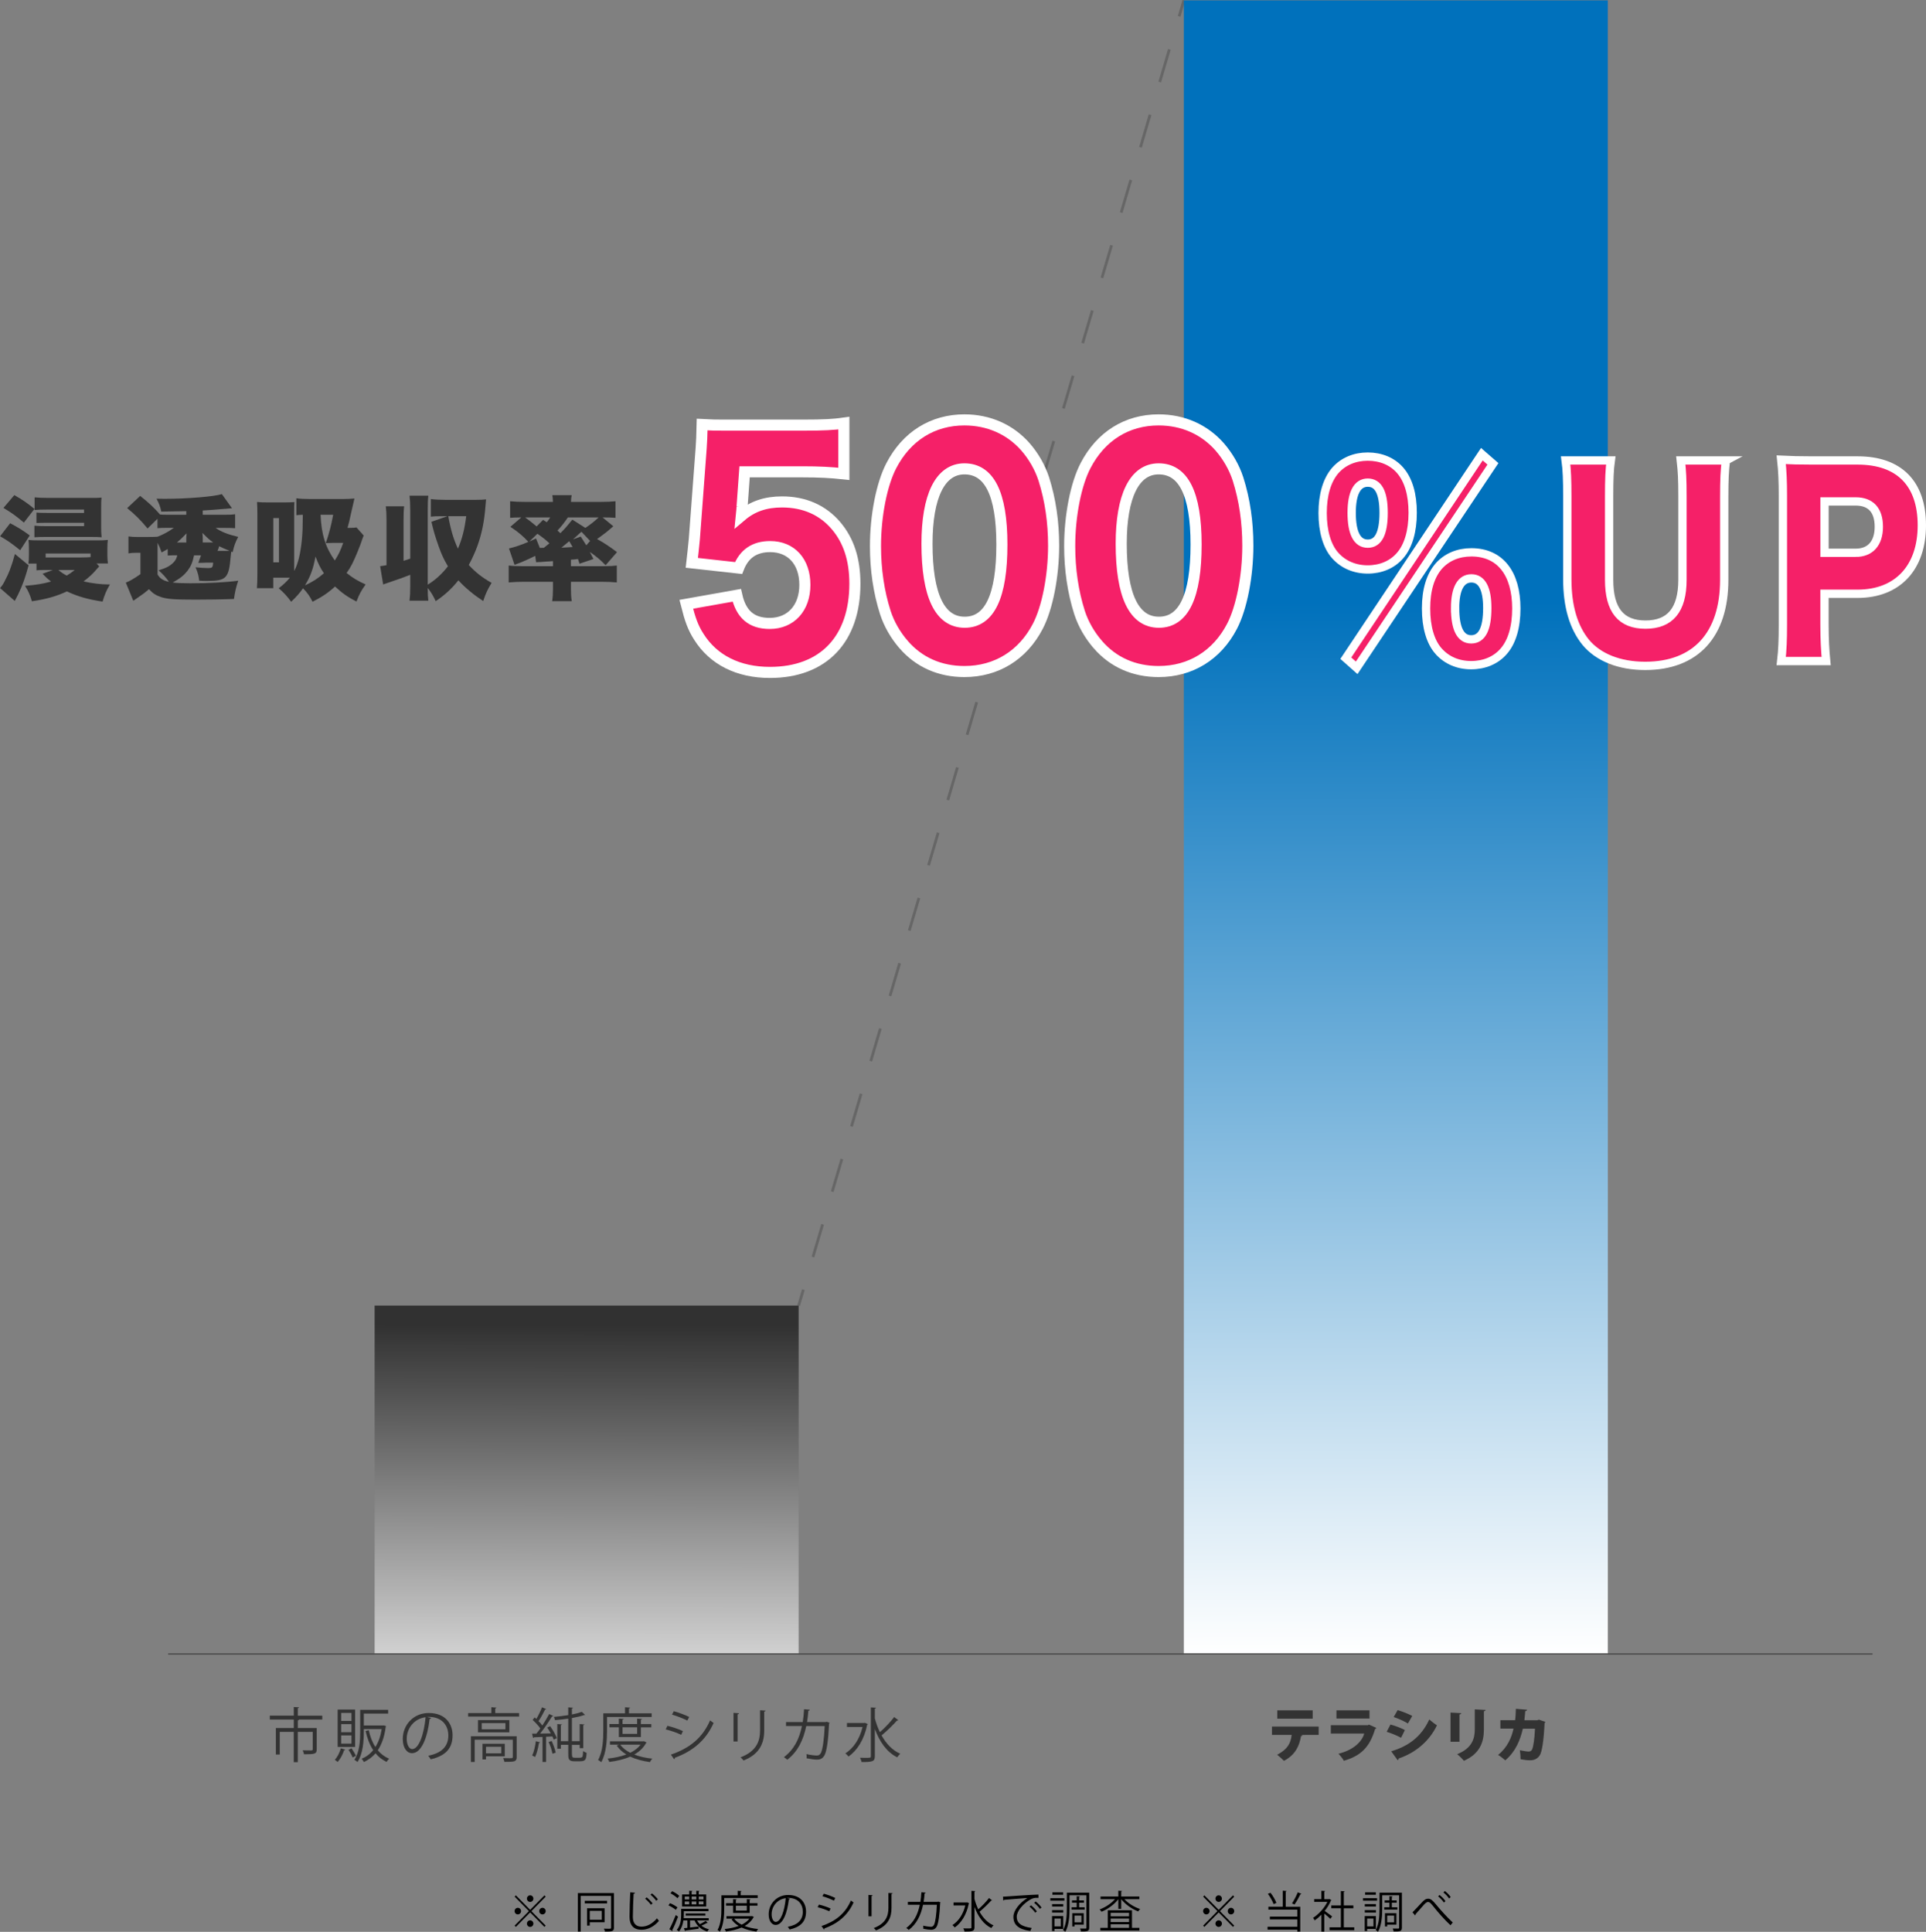 <?xml version="1.0" encoding="UTF-8"?>
<svg id="_レイヤー_1" data-name="レイヤー 1" xmlns="http://www.w3.org/2000/svg" xmlns:xlink="http://www.w3.org/1999/xlink" viewBox="0 0 694.98 697.14">
  <rect x="0" y="0" width="694.98" height="697.14" fill="#808080" stroke="none"/>
  <defs>
    <style>
      .cls-1 {
        fill: #ed1e79;
      }

      .cls-2 {
        fill: #4d4d4d;
      }

      .cls-3 {
        fill: url(#_名称未設定グラデーション_2);
      }

      .cls-4, .cls-5, .cls-6, .cls-7 {
        stroke-miterlimit: 10;
      }

      .cls-4, .cls-7 {
        fill: none;
        stroke: #666;
      }

      .cls-8 {
        opacity: .62;
      }

      .cls-9 {
        fill: url(#_ホワイト_ブラック);
      }

      .cls-5 {
        stroke-width: 4px;
      }

      .cls-5, .cls-6 {
        fill: #f52068;
        stroke: #fff;
      }

      .cls-10 {
        fill: #333;
      }

      .cls-6 {
        stroke-width: 3px;
      }

      .cls-7 {
        stroke-dasharray: 12.28 12.28;
      }
    </style>
    <linearGradient id="_ホワイト_ブラック" data-name="ホワイト、ブラック" x1="211.58" y1="595.67" x2="211.76" y2="478.17" gradientUnits="userSpaceOnUse">
      <stop offset="0" stop-color="#fff"/>
      <stop offset="1" stop-color="#000"/>
    </linearGradient>
    <linearGradient id="_名称未設定グラデーション_2" data-name="名称未設定グラデーション 2" x1="504.51" y1="597.35" x2="502.88" y2="12.83" gradientUnits="userSpaceOnUse">
      <stop offset="0" stop-color="#fff"/>
      <stop offset=".65" stop-color="#0071bc"/>
    </linearGradient>
  </defs>
  <g>
    <line class="cls-1" x1="288.18" y1="471.14" x2="427.18" y2=".14"/>
    <g>
      <line class="cls-4" x1="288.18" y1="471.14" x2="289.88" y2="465.39"/>
      <line class="cls-7" x1="293.35" y1="453.61" x2="423.74" y2="11.79"/>
      <line class="cls-4" x1="425.48" y1="5.9" x2="427.18" y2=".14"/>
    </g>
  </g>
  <g class="cls-8">
    <rect class="cls-9" x="135.18" y="471.14" width="153" height="126"/>
  </g>
  <rect class="cls-3" x="427.18" y=".14" width="153" height="597"/>
  <rect class="cls-2" x="60.68" y="596.64" width="615" height=".5"/>
  <g>
    <path class="cls-5" d="M267.77,182.8c0,.52-.09,1.57-.27,3.35,4.08-3.45,8.79-5.02,14.69-5.02,8.07,0,14.69,2.93,19.49,8.58,4.53,5.34,6.8,12.14,6.8,20.93,0,20.09-11.42,32.02-30.65,32.02-11.42,0-20.4-4.5-25.66-12.87-2.09-3.24-3.17-6.28-4.53-11.72l18.22-3.24c1.54,6.91,5.35,10.15,11.88,10.15,7.62,0,12.69-5.55,12.69-13.92s-4.9-13.81-12.51-13.81c-5.71,0-9.43,2.62-11.42,7.74l-16.86-1.88c.36-3.14.63-5.65.91-8.58l2.45-32.64c.18-2.2.27-4.71.36-8.68,3.81.21,4.71.21,9.07.21h27.11c7.98,0,11.33-.21,14.96-.73v18.31c-4.81-.52-8.98-.73-14.78-.73h-21.04l-.91,12.56Z"/>
    <path class="cls-5" d="M326.07,232.61c-2.99-3.45-5.26-7.43-6.62-11.61-2.36-7.43-3.54-15.48-3.54-23.96,0-10.99,2.27-22.39,5.71-28.98,5.53-10.67,14.96-16.53,26.38-16.53,8.79,0,16.5,3.45,22.03,9.73,2.99,3.45,5.26,7.43,6.62,11.61,2.36,7.43,3.54,15.49,3.54,24.06,0,10.99-2.27,22.5-5.71,29.09-5.44,10.46-14.96,16.32-26.47,16.32-8.89,0-16.41-3.35-21.94-9.73ZM334.5,196.2c0,18.73,4.62,28.35,13.6,28.35s13.42-9.42,13.42-28.04-4.71-27.31-13.51-27.31-13.51,9.94-13.51,26.99Z"/>
    <path class="cls-5" d="M396.15,232.61c-2.99-3.45-5.26-7.43-6.62-11.61-2.36-7.43-3.54-15.48-3.54-23.96,0-10.99,2.27-22.39,5.71-28.98,5.53-10.67,14.96-16.53,26.38-16.53,8.79,0,16.5,3.45,22.03,9.73,2.99,3.45,5.26,7.43,6.62,11.61,2.36,7.43,3.54,15.49,3.54,24.06,0,10.99-2.27,22.5-5.71,29.09-5.44,10.46-14.96,16.32-26.47,16.32-8.89,0-16.41-3.35-21.94-9.73ZM404.58,196.2c0,18.73,4.62,28.35,13.6,28.35s13.42-9.42,13.42-28.04-4.71-27.31-13.51-27.31-13.51,9.94-13.51,26.99Z"/>
  </g>
  <g>
    <path class="cls-6" d="M481.78,200.45c-2.94-3.31-4.52-8.7-4.52-15.31s1.58-11.92,4.6-15.4c2.87-3.22,6.94-4.96,11.69-4.96s8.9,1.74,11.69,4.96c3.02,3.48,4.52,8.7,4.52,15.31s-1.58,12.09-4.6,15.49c-2.79,3.22-6.94,4.96-11.61,4.96s-8.82-1.74-11.76-5.05ZM534.71,163.91l4,3.48-49.16,73.61-3.92-3.48,49.08-73.61ZM487.74,185.05c0,7.31,1.96,11.14,5.8,11.14s5.73-3.74,5.73-11.14-1.96-10.88-5.73-10.88-5.8,3.74-5.8,10.88ZM519.1,234.99c-2.94-3.31-4.52-8.7-4.52-15.4s1.58-11.83,4.6-15.31c2.87-3.22,6.94-4.96,11.76-4.96,10.25,0,16.21,7.48,16.21,20.27,0,6.7-1.58,12.09-4.6,15.49-2.79,3.22-6.94,4.96-11.69,4.96s-8.82-1.74-11.76-5.05ZM525.06,219.42c0,7.48,1.96,11.31,5.81,11.31s5.8-3.74,5.8-11.31c0-7.05-1.96-10.7-5.73-10.7s-5.88,3.65-5.88,10.7Z"/>
    <path class="cls-6" d="M622.77,166.17c-.45,3.74-.6,6.87-.6,13.14v29.93c0,19.84-10.33,31.06-28.5,31.06-9.35,0-16.96-3.05-21.49-8.53-4.37-5.39-6.63-12.96-6.63-22.71v-29.76c0-6-.15-9.83-.6-13.14h16.29c-.45,3.22-.6,6.7-.6,13.14v29.93c0,10.96,4.3,16.18,13.12,16.18s13.34-5.22,13.34-16.18v-29.93c0-6.53-.15-9.22-.6-13.14h16.29Z"/>
    <path class="cls-6" d="M642.74,238.56c.45-3.83.6-7.74.6-12.88v-47.07c0-4.7-.15-8.61-.6-12.7,3.54.17,6.26.26,11.08.26h16.51c14.93,0,23.15,8.27,23.15,23.4s-8.59,24.71-23.22,24.71h-11.91v11.14c0,5.13.23,9.4.6,13.14h-16.21ZM669.59,199.49c5.28,0,8.37-3.39,8.37-9.4s-2.94-9.14-8.37-9.14h-11.23v18.53h11.23Z"/>
  </g>
  <g>
    <path class="cls-10" d="M116.29,619.13v1.4h-8.71v.02h.31c-.02.15-.15.25-.42.3v2.74h6.82v7.67c0,1.68-.67,1.81-4.58,1.81-.06-.42-.31-1.02-.5-1.42,1.5.04,2.77.04,3.16.04.37-.04.48-.13.48-.43v-6.27h-5.39v10.92h-1.46v-10.92h-5.05v8.16h-1.41v-9.56h6.47v-3.06h-8.65v-1.4h8.65v-3.12l1.89.11c-.02.17-.15.28-.44.32v2.7h8.82Z"/>
    <path class="cls-10" d="M124.6,631.4c-.06.13-.19.19-.42.19-.5,1.55-1.39,3.21-2.35,4.25-.25-.23-.73-.59-1.02-.79.92-.94,1.73-2.53,2.18-4.14l1.6.49ZM128.14,616.94v13.47h-6.3v-13.47h6.3ZM126.83,621.04v-2.89h-3.72v2.89h3.72ZM126.83,625.12v-2.93h-3.72v2.93h3.72ZM126.83,629.22v-2.95h-3.72v2.95h3.72ZM127.25,634.23c-.27-.76-.92-1.93-1.5-2.78l1.1-.53c.6.85,1.27,1.98,1.58,2.7l-1.19.62ZM138.5,622.65l.81.25c-.02.13-.08.19-.12.25-.46,3.61-1.46,6.37-2.87,8.48,1.1,1.32,2.47,2.36,4.1,3.04-.31.28-.73.79-.92,1.15-1.58-.74-2.91-1.78-3.99-3.1-1.19,1.38-2.6,2.4-4.2,3.14-.17-.34-.54-.91-.83-1.17,1.6-.64,3.02-1.68,4.18-3.12-1.25-1.89-2.14-4.23-2.75-6.9l1.16-.28c.5,2.32,1.29,4.38,2.39,6.05,1.08-1.7,1.85-3.82,2.27-6.46h-6.45v.91c0,3.34-.27,7.9-2.29,10.98-.23-.25-.79-.66-1.12-.81,1.93-2.91,2.1-7.03,2.1-10.18v-7.84h10.09v1.34h-8.78v4.31h6.97l.25-.06Z"/>
    <path class="cls-10" d="M155.55,619.98c-.08.19-.25.34-.52.34-.75,6.61-2.91,12.36-6.36,12.36-1.75,0-3.33-1.78-3.33-5.14,0-5.1,3.89-9.37,9.36-9.37,6.01,0,8.61,3.89,8.61,8.03,0,5.06-2.87,7.5-7.9,8.69-.19-.34-.54-.91-.87-1.3,4.78-.94,7.24-3.31,7.24-7.33,0-3.5-2.2-6.69-7.07-6.69-.21,0-.44.02-.62.04l1.48.36ZM153.56,619.7c-4.2.53-6.8,4.08-6.8,7.8,0,2.27.96,3.7,1.96,3.7,2.52,0,4.33-5.67,4.85-11.49Z"/>
    <path class="cls-10" d="M178.72,618.19h8.59v1.27h-18.39v-1.27h8.38v-2.1l1.83.13c-.02.15-.12.25-.42.3v1.68ZM186.44,626.56v7.5c0,.83-.19,1.27-.83,1.51-.65.23-1.79.23-3.6.23-.06-.4-.27-.96-.46-1.36.85.02,1.62.04,2.18.04,1.19,0,1.31,0,1.31-.45v-6.22h-13.75v8.03h-1.37v-9.28h16.51ZM172.48,620.74h11.31v4.4h-11.31v-4.4ZM182.38,624.05v-2.23h-8.55v2.23h8.55ZM182.15,633.81h-6.78v1.13h-1.27v-5.65h8.05v4.52ZM180.88,630.36h-5.51v2.36h5.51v-2.36Z"/>
    <path class="cls-10" d="M198.75,625.54c-.4-.72-.85-1.47-1.31-2.1l1.06-.51c.98,1.34,2.02,3.14,2.41,4.31l-1.12.55c-.1-.34-.27-.74-.48-1.17l-2.27.13v9.09h-1.27v-9.03c-1.19.04-2.27.11-3.12.13-.02.17-.15.23-.29.28l-.37-1.59h1.54c.46-.55.96-1.19,1.44-1.87-.64-.96-1.77-2.19-2.77-3.08l.71-.93c.21.17.42.36.62.57.73-1.25,1.58-2.97,2.06-4.21l1.52.66c-.08.13-.21.17-.44.17-.58,1.23-1.54,2.97-2.33,4.16.54.55,1.02,1.1,1.35,1.59.94-1.42,1.83-2.93,2.48-4.16l1.48.72c-.08.11-.25.17-.48.17-1.08,1.81-2.79,4.33-4.28,6.18l3.87-.06ZM194.88,628.75c-.04.13-.17.21-.4.21-.29,1.81-.77,3.84-1.41,5.1-.27-.19-.73-.4-1.04-.55.6-1.19,1.06-3.23,1.33-5.16l1.52.4ZM199.35,632.87c-.19-1.15-.77-2.91-1.37-4.23l1.08-.36c.62,1.34,1.23,3.04,1.46,4.19l-1.17.4ZM206.38,632.96c0,1.21.21,1.36,1.08,1.36h1.41c.92,0,1.29-.13,1.37-.57.06-.28.15-.98.17-1.87.31.28.81.51,1.25.66-.08,2.74-.56,3.06-2.64,3.06h-1.79c-2.18,0-2.18-1.02-2.18-2.87v-3.08h-2.66v1.42h-1.29v-8.92l1.68.13c-.02.13-.12.23-.4.28v5.78h2.66v-8.14c-1.58.23-3.24.43-4.76.55-.06-.32-.25-.83-.42-1.17,1.66-.15,3.47-.36,5.18-.64v-2.8l1.73.11c-.02.15-.12.25-.4.3v2.15c1.41-.28,2.66-.59,3.56-.96l1.19,1.13q-.06.06-.4.06c-1.1.4-2.64.76-4.35,1.06v8.35h2.81v-6.18l1.71.13c-.02.13-.15.23-.42.28v8.29h-1.29v-1.19h-2.81v3.31Z"/>
    <path class="cls-10" d="M235.16,619.61h-16.12v4.93c0,3.31-.25,8.14-2.08,11.39-.23-.25-.81-.66-1.14-.81,1.73-3.08,1.87-7.46,1.87-10.58v-6.25h7.84v-2.19l1.85.13c-.02.15-.12.25-.42.3v1.76h8.19v1.32ZM232.38,628.35l.94.47c-.04.11-.12.17-.21.21-.96,1.76-2.43,3.12-4.24,4.14,1.91.74,4.12,1.23,6.49,1.47-.31.32-.65.87-.83,1.25-2.62-.36-5.05-1-7.13-1.98-2.25,1-4.87,1.59-7.55,1.93-.1-.36-.37-.89-.6-1.21,2.35-.25,4.7-.72,6.76-1.49-1.44-.87-2.6-1.93-3.47-3.21l.87-.34h-3.31v-1.19h12.04l.25-.06ZM231.27,626.86h-7.97v-3.53h-3.39v-1.19h3.39v-1.95l1.75.13c-.02.15-.15.25-.42.28v1.55h5.26v-1.95l1.79.13c-.02.15-.15.25-.42.28v1.55h3.76v1.19h-3.76v3.53ZM223.81,629.6c.85,1.19,2.1,2.15,3.62,2.93,1.52-.76,2.81-1.72,3.72-2.93h-7.34ZM229.9,623.33h-5.26v2.38h5.26v-2.38Z"/>
    <path class="cls-10" d="M240.84,622.8c1.87.43,4.2,1.23,5.59,1.91l-.62,1.34c-1.37-.68-3.76-1.53-5.59-1.96l.62-1.3ZM242.09,633.19c6.76-2.32,11.38-5.99,14.14-12.36.31.28.96.72,1.27.94-2.79,6.31-7.63,10.24-14,12.56.04.19-.06.45-.25.53l-1.16-1.66ZM243.13,617.53c1.87.51,4.16,1.36,5.57,2.08l-.69,1.3c-1.48-.76-3.64-1.61-5.51-2.15l.62-1.23Z"/>
    <path class="cls-10" d="M264.68,628.45v-10.32l1.98.13c-.02.19-.17.34-.5.38v9.81h-1.48ZM276.26,617.3c-.02.21-.17.32-.5.36v6.76c0,4.46-1.5,8.54-7.47,10.9-.21-.32-.73-.87-1.08-1.15,5.76-2.19,7.05-5.82,7.05-9.75v-7.24l2,.13Z"/>
    <path class="cls-10" d="M299.35,621.72c-.04.08-.08.19-.19.28-.27,6.12-.85,9.96-1.66,11.47-.83,1.47-2.04,1.53-2.72,1.53-.81,0-2.29-.19-3.72-.49.04-.43,0-1.06-.06-1.51,1.56.36,3.16.53,3.64.53.75,0,1.16-.19,1.6-1,.62-1.3,1.14-4.86,1.35-9.65h-6.66c-1.04,5.08-3.1,9.28-6.86,12.17-.25-.28-.79-.68-1.19-.94,3.6-2.76,5.49-6.39,6.49-11.24h-5.74v-1.42h6.03c.25-1.51.37-2.87.48-4.63l2.06.17c-.02.23-.21.36-.52.38-.12,1.55-.23,2.72-.46,4.08h6.74l.33-.13,1.06.38Z"/>
    <path class="cls-10" d="M312.14,621.72l1,.47c-.04.09-.12.19-.23.25-1.08,5.35-3.64,9.31-6.74,11.45-.25-.36-.79-.91-1.12-1.15,2.81-1.78,5.14-5.08,6.2-9.52h-5.64v-1.45h6.28l.25-.06ZM315.67,620.06c.46,1.76,1.08,3.46,1.83,5.03,1.75-1.51,3.87-3.74,5.16-5.46l1.48,1.13c-.1.13-.29.15-.46.13-1.43,1.61-3.76,3.89-5.57,5.37,1.66,2.97,3.89,5.38,6.74,6.61-.35.3-.83.87-1.08,1.3-3.79-1.85-6.39-5.63-8.09-10.24v9.84c0,1.93-.87,2.1-4.78,2.1-.08-.43-.35-1.15-.58-1.55.79.02,1.52.02,2.1.02,1.75,0,1.81,0,1.81-.57v-17.61l1.87.11c-.02.17-.12.28-.42.3v3.51Z"/>
    <path class="cls-10" d="M475.82,626.07l-6.3.02.46.13c-.06.15-.23.3-.52.3-.56,3.25-1.85,6.67-6.16,8.92-.48-.53-1.79-1.7-2.45-2.19,3.97-2.12,4.89-4.31,5.24-7.18h-7.11v-2.99h16.85v2.99ZM473.68,620.21h-12.79v-3h12.79v3Z"/>
    <path class="cls-10" d="M496.66,623.57c-.08.15-.25.3-.46.38-1.96,6.52-5.01,9.62-11.29,11.47-.35-.74-1.31-1.89-1.93-2.55,5.01-1.21,8.42-4.1,9.28-7.27h-12.04v-3.02h13.39l.35-.23,2.7,1.21ZM494.17,620.17h-11.92v-2.95h11.92v2.95Z"/>
    <path class="cls-10" d="M501.74,622.33c1.85.51,3.85,1.27,5.2,2l-1.37,2.78c-1.33-.72-3.41-1.61-5.2-2.15l1.37-2.63ZM502.01,632c6.2-1.87,10.86-5.23,13.73-11.49.62.57,2.1,1.7,2.77,2.12-2.85,5.95-8.03,10.03-13.83,11.96.04.21-.06.47-.35.62l-2.31-3.21ZM504.34,617.13c1.85.57,3.81,1.34,5.26,2.1l-1.56,2.72c-1.48-.87-3.31-1.7-5.14-2.32l1.43-2.51Z"/>
    <path class="cls-10" d="M523.41,628.56v-10.54l3.87.21c-.02.23-.21.4-.64.47v9.86h-3.22ZM536.09,617.06c-.02.23-.21.4-.64.47v6.59c0,4.52-1.44,8.77-7.22,11.3-.5-.64-1.71-1.85-2.43-2.38,5.37-2.15,6.36-5.61,6.36-8.94v-7.24l3.93.21Z"/>
    <path class="cls-10" d="M557.64,621.4c-.06.15-.15.3-.29.38-.31,6.61-.96,10.47-1.75,11.68-.77,1.19-1.98,1.78-3.41,1.78-1.06,0-2.18-.13-3.51-.38.02-.87-.1-2.38-.25-3.25,1.14.25,2.58.47,3.12.47.58,0,1.02-.17,1.31-.79.4-.81.89-3.8,1.02-7.46h-4.37c-.94,3.99-2.47,8.11-6.34,11.43-.58-.55-1.79-1.49-2.6-1.96,3.39-2.7,4.91-6.37,5.57-9.5h-4.74v-3.02h5.32c.19-1.44.19-2.55.27-4.12l4.05.34c-.04.25-.25.45-.67.51-.12,1.25-.15,2.1-.31,3.29h4.66l.58-.23,2.33.81Z"/>
  </g>
  <g>
    <path d="M186.15,683.99l5.15,5.22,5.15-5.22.45.46-5.15,5.23,5.15,5.22-.45.46-5.15-5.23-5.16,5.24-.45-.46,5.16-5.24-5.15-5.23.45-.46ZM186.85,690.86c-.64,0-1.17-.54-1.17-1.19s.53-1.19,1.17-1.19,1.17.54,1.17,1.19c0,.68-.56,1.19-1.17,1.19ZM190.13,685.16c0-.65.53-1.19,1.17-1.19s1.17.54,1.17,1.19-.53,1.19-1.17,1.19c-.67,0-1.17-.57-1.17-1.19ZM192.47,694.18c0,.65-.53,1.19-1.17,1.19s-1.17-.54-1.17-1.19.53-1.19,1.17-1.19,1.17.57,1.17,1.19ZM195.74,688.48c.64,0,1.17.54,1.17,1.19s-.53,1.19-1.17,1.19-1.17-.54-1.17-1.19c0-.68.56-1.19,1.17-1.19Z"/>
    <path d="M221.54,683.16v12.48c0,1.36-.69,1.41-3.24,1.41-.06-.29-.22-.76-.39-1.05.61.02,1.17.03,1.59.03.9,0,1.01,0,1.01-.4v-11.46h-10.98v12.89h-1.01v-13.9h13.02ZM219.06,685.95v.93h-8.05v-.93h8.05ZM218.16,693.69h-5.35v1.2h-.98v-6.25h6.33v5.05ZM217.16,689.57h-4.35v3.2h4.35v-3.2Z"/>
    <path d="M229.12,683.05c-.03.19-.17.3-.48.35-.12,1.84-.28,6.03-.28,8.37s1.15,3.5,3.12,3.5,3.84-.97,5.61-3.01c.16.25.51.76.7.93-1.82,2.11-4.04,3.21-6.33,3.21-2.84,0-4.29-1.66-4.29-4.66,0-1.99.14-6.9.25-8.85l1.7.14ZM233.35,684.71c.73.57,1.64,1.52,2.12,2.18l-.58.49c-.47-.68-1.42-1.66-2.09-2.19l.55-.49ZM235.25,683.27c.75.57,1.67,1.5,2.14,2.15l-.59.51c-.42-.63-1.34-1.6-2.07-2.17l.53-.49Z"/>
    <path d="M241.78,686.8c.95.38,2.1,1.03,2.68,1.54l-.61.87c-.56-.51-1.72-1.2-2.65-1.62l.58-.79ZM241.54,696.21c.67-1.23,1.62-3.34,2.31-5.13l.83.6c-.62,1.66-1.45,3.63-2.07,4.81.06.1.09.17.09.25,0,.05-.02.11-.05.16l-1.11-.7ZM242.55,682.47c.9.44,2.01,1.14,2.56,1.69l-.64.86c-.53-.55-1.62-1.31-2.53-1.77l.61-.78ZM251.54,693.03c.27.51.59.97,1,1.36.69-.33,1.56-.84,2.09-1.2l.75.7s-.11.08-.19.08c-.03,0-.06,0-.11-.02-.5.3-1.31.66-1.98.97.75.6,1.68,1.06,2.74,1.31-.23.19-.48.55-.62.81-2.14-.63-3.76-2.06-4.6-4h-1.62v2.55l3.06-.36.03.79c-1.75.25-3.54.51-4.69.66-.02.11-.09.19-.2.21l-.41-1.06c.37-.03.8-.08,1.25-.13v-2.66h-1.44c-.2,1.38-.65,2.85-1.59,3.99-.17-.19-.58-.46-.81-.55,1.39-1.63,1.59-3.86,1.59-5.48v-2.15h9.86v.84h-8.9v1.33c0,.38-.02.78-.05,1.2h9.03v.82h-4.18ZM254.83,683.65v4.34h-8.7v-4.34h2.57v-1.33l1.17.08c-.02.1-.09.17-.3.21v1.04h1.68v-1.33l1.17.08c-.02.1-.09.17-.28.21v1.04h2.68ZM247.08,684.41v1.04h1.62v-1.04h-1.62ZM247.08,686.19v1.05h1.62v-1.05h-1.62ZM254.53,691.28h-7.1v-.74h7.1v.74ZM251.26,684.41h-1.68v1.04h1.68v-1.04ZM251.26,686.19h-1.68v1.05h1.68v-1.05ZM253.85,685.46v-1.04h-1.7v1.04h1.7ZM253.85,687.23v-1.05h-1.7v1.05h1.7Z"/>
    <path d="M273.42,684.94h-12.09v3.67c0,2.47-.19,6.06-1.56,8.49-.17-.19-.61-.49-.86-.6,1.29-2.3,1.4-5.56,1.4-7.88v-4.65h5.88v-1.63l1.39.09c-.02.11-.09.19-.31.22v1.31h6.14v.98ZM271.33,691.44l.7.35c-.03.08-.09.13-.16.16-.72,1.31-1.82,2.33-3.18,3.09,1.43.55,3.09.92,4.87,1.09-.23.24-.48.65-.62.93-1.96-.27-3.79-.74-5.35-1.47-1.68.74-3.65,1.19-5.66,1.44-.08-.27-.28-.66-.45-.9,1.76-.19,3.52-.54,5.07-1.11-1.08-.65-1.95-1.44-2.6-2.39l.66-.25h-2.48v-.89h9.03l.19-.05ZM270.5,690.33h-5.97v-2.63h-2.54v-.89h2.54v-1.46l1.31.09c-.02.11-.11.19-.31.21v1.16h3.95v-1.46l1.34.09c-.02.11-.11.19-.31.21v1.16h2.82v.89h-2.82v2.63ZM264.91,692.38c.64.89,1.58,1.6,2.71,2.18,1.14-.57,2.11-1.28,2.79-2.18h-5.5ZM269.48,687.71h-3.95v1.77h3.95v-1.77Z"/>
    <path d="M285.03,685.2c-.06.14-.19.25-.39.25-.56,4.92-2.18,9.21-4.77,9.21-1.31,0-2.5-1.33-2.5-3.83,0-3.8,2.92-6.98,7.02-6.98,4.51,0,6.46,2.9,6.46,5.99,0,3.77-2.15,5.59-5.93,6.47-.14-.25-.41-.68-.66-.97,3.59-.7,5.43-2.47,5.43-5.46,0-2.61-1.65-4.99-5.3-4.99-.16,0-.33.02-.47.03l1.11.27ZM283.53,685c-3.15.4-5.1,3.04-5.1,5.81,0,1.69.72,2.75,1.47,2.75,1.89,0,3.24-4.23,3.63-8.56Z"/>
    <path d="M295.51,687.31c1.4.32,3.15.92,4.19,1.42l-.47,1c-1.03-.51-2.82-1.14-4.19-1.46l.47-.97ZM296.45,695.05c5.07-1.73,8.53-4.47,10.6-9.21.23.21.72.54.95.7-2.09,4.7-5.72,7.63-10.5,9.36.03.14-.05.33-.19.4l-.87-1.23ZM297.23,683.38c1.4.38,3.12,1.01,4.18,1.55l-.51.97c-1.11-.57-2.73-1.2-4.13-1.6l.47-.92Z"/>
    <path d="M313.39,691.52v-7.69l1.48.1c-.02.14-.12.25-.37.29v7.31h-1.11ZM322.07,683.21c-.02.16-.12.24-.37.27v5.03c0,3.32-1.12,6.36-5.6,8.12-.16-.24-.55-.65-.81-.85,4.32-1.63,5.29-4.34,5.29-7.27v-5.4l1.5.09Z"/>
    <path d="M339.39,686.5c-.03.06-.06.14-.14.21-.2,4.56-.64,7.43-1.25,8.55-.62,1.09-1.53,1.14-2.04,1.14-.61,0-1.72-.14-2.79-.36.03-.32,0-.79-.05-1.12,1.17.27,2.37.4,2.73.4.56,0,.87-.14,1.2-.74.47-.97.86-3.63,1.01-7.19h-4.99c-.78,3.78-2.32,6.92-5.15,9.07-.19-.21-.59-.51-.89-.7,2.7-2.06,4.12-4.77,4.87-8.38h-4.3v-1.06h4.52c.19-1.12.28-2.14.36-3.45l1.54.13c-.02.17-.16.27-.39.29-.09,1.16-.17,2.03-.34,3.04h5.05l.25-.1.8.29Z"/>
    <path d="M348.98,686.5l.75.35c-.03.06-.09.14-.17.19-.81,3.99-2.73,6.93-5.05,8.53-.19-.27-.59-.68-.84-.86,2.11-1.33,3.85-3.78,4.65-7.09h-4.23v-1.08h4.71l.19-.05ZM351.63,685.27c.34,1.31.81,2.58,1.37,3.75,1.31-1.12,2.9-2.79,3.87-4.07l1.11.84c-.08.09-.22.11-.34.09-1.08,1.2-2.82,2.9-4.18,4.01,1.25,2.22,2.92,4.01,5.05,4.92-.27.22-.62.65-.81.97-2.84-1.38-4.79-4.2-6.07-7.63v7.33c0,1.44-.66,1.57-3.59,1.57-.06-.32-.26-.86-.44-1.16.59.02,1.14.02,1.57.02,1.31,0,1.36,0,1.36-.43v-13.12l1.4.08c-.02.13-.09.21-.31.22v2.61Z"/>
    <path d="M361.91,684.46c1.17-.05,10.78-.74,12.8-.76l.02,1.19c-.2-.02-.39-.02-.58-.02-.91,0-1.67.16-2.67.81-2.34,1.43-4.6,3.97-4.6,6.02,0,2.22,1.53,3.53,5.39,4.04l-.51,1.11c-4.43-.65-6.08-2.33-6.08-5.15,0-2.23,2.17-4.94,5.02-6.76-1.72.13-6.32.47-8.33.66-.05.13-.22.24-.34.25l-.12-1.39ZM372.02,687.58c.75.57,1.64,1.5,2.12,2.18l-.59.49c-.44-.7-1.39-1.68-2.06-2.2l.53-.47ZM373.7,686.19c.76.57,1.67,1.49,2.12,2.19l-.59.47c-.42-.63-1.33-1.62-2.06-2.18l.53-.48Z"/>
    <path d="M384.08,685v.89h-5.08v-.89h5.08ZM383.66,696.1h-3.17v.76h-.87v-5.4h4.04v4.64ZM383.67,687.15v.87h-4.04v-.87h4.04ZM379.63,690.18v-.87h4.04v.87h-4.04ZM383.62,682.89v.87h-3.88v-.87h3.88ZM382.77,692.34h-2.28v2.85h2.28v-2.85ZM393.03,683v12.62c0,1.39-.66,1.39-2.99,1.39-.03-.29-.17-.76-.31-1.06.45.02.87.02,1.23.02h.76c.25-.02.31-.08.31-.35v-11.67h-6.1v4.76c0,2.5-.17,6.03-1.51,8.42-.17-.19-.59-.49-.83-.6,1.26-2.26,1.37-5.45,1.37-7.82v-5.71h8.06ZM386.65,688.28h1.87v-1.65h-1.71v-.84h1.71v-1.5l1.15.08c-.02.11-.09.17-.28.21v1.22h1.75v.84h-1.75v1.65h2v.84h-4.74v-.84ZM391.05,694.55h-3.32v.66h-.81v-4.78h4.13v4.12ZM390.22,691.27h-2.5v2.45h2.5v-2.45Z"/>
    <path d="M411.11,685.36h-5.38c1.4,1.52,3.62,2.9,5.68,3.56-.25.21-.54.59-.7.87-2.21-.84-4.66-2.56-6.13-4.43v3.48h-1.04v-3.48c-1.46,1.93-3.88,3.67-6.07,4.54-.16-.25-.45-.63-.67-.84,1.98-.7,4.16-2.12,5.54-3.7h-5.22v-.97h6.42v-2.09l1.34.1c-.02.11-.09.19-.3.22v1.77h6.54v.97ZM408.47,689.37v6.33h2.68v.98h-14.1v-.98h2.68v-6.33h8.73ZM407.41,690.29h-6.64v1.25h6.64v-1.25ZM407.41,693.61v-1.27h-6.64v1.27h6.64ZM400.77,694.43v1.27h6.64v-1.27h-6.64Z"/>
    <path d="M434.6,683.99l5.15,5.22,5.15-5.22.45.46-5.15,5.23,5.15,5.22-.45.46-5.15-5.23-5.16,5.24-.45-.46,5.16-5.24-5.15-5.23.45-.46ZM435.3,690.86c-.64,0-1.17-.54-1.17-1.19s.53-1.19,1.17-1.19,1.17.54,1.17,1.19c0,.68-.56,1.19-1.17,1.19ZM438.58,685.16c0-.65.53-1.19,1.17-1.19s1.17.54,1.17,1.19-.53,1.19-1.17,1.19-1.17-.57-1.17-1.19ZM440.92,694.18c0,.65-.53,1.19-1.17,1.19s-1.17-.54-1.17-1.19.53-1.19,1.17-1.19c.67,0,1.17.57,1.17,1.19ZM444.19,688.48c.64,0,1.17.54,1.17,1.19s-.53,1.19-1.17,1.19-1.17-.54-1.17-1.19c0-.68.56-1.19,1.17-1.19Z"/>
    <path d="M464.25,682.4c-.02.11-.09.19-.31.22v5.48h5.24v8.96h-1.06v-.7h-10.73v-1.05h10.73v-2.64h-9.9v-1.03h9.9v-2.5h-10.43v-1.05h5.19v-5.79l1.37.1ZM458.43,683.03c.89,1.12,1.76,2.64,2.14,3.66l-1,.46c-.36-1.03-1.23-2.6-2.07-3.72l.94-.4ZM469.61,683.43c-.06.1-.17.14-.36.14-.53,1.12-1.42,2.69-2.14,3.72-.02,0-.89-.41-.89-.41.69-1.06,1.58-2.77,2.07-3.99l1.31.54Z"/>
    <path d="M480.44,685.71c-.02.06-.11.13-.19.16-.55,1.31-1.34,2.58-2.25,3.74.75.51,2.28,1.65,2.68,1.96l-.62.89c-.44-.44-1.44-1.28-2.2-1.9v6.49h-1.04v-6.1c-.79.81-1.62,1.52-2.45,2.07-.11-.27-.39-.74-.56-.93,1.96-1.23,4.04-3.44,5.16-5.76h-4.76v-.98h2.6v-3.02l1.36.08c-.02.11-.11.19-.31.22v2.72h1.68l.19-.06.7.43ZM484.9,695.51h3.77v1.05h-8.92v-1.05h4.09v-6.86h-3.46v-1.03h3.46v-5.19l1.39.09c-.02.11-.11.19-.33.22v4.88h3.45v1.03h-3.45v6.86Z"/>
    <path d="M496.91,685v.89h-5.08v-.89h5.08ZM496.49,696.1h-3.17v.76h-.87v-5.4h4.04v4.64ZM496.51,687.15v.87h-4.04v-.87h4.04ZM492.47,690.18v-.87h4.04v.87h-4.04ZM496.46,682.89v.87h-3.88v-.87h3.88ZM495.6,692.34h-2.28v2.85h2.28v-2.85ZM505.86,683v12.62c0,1.39-.65,1.39-2.99,1.39-.03-.29-.17-.76-.31-1.06.45.02.87.02,1.23.02h.76c.25-.02.31-.08.31-.35v-11.67h-6.1v4.76c0,2.5-.17,6.03-1.51,8.42-.17-.19-.59-.49-.83-.6,1.26-2.26,1.37-5.45,1.37-7.82v-5.71h8.06ZM499.49,688.28h1.87v-1.65h-1.72v-.84h1.72v-1.5l1.15.08c-.02.11-.09.17-.28.21v1.22h1.75v.84h-1.75v1.65h2v.84h-4.74v-.84ZM503.88,694.55h-3.32v.66h-.81v-4.78h4.13v4.12ZM503.06,691.27h-2.5v2.45h2.5v-2.45Z"/>
    <path d="M509.69,690.1c.66-.63,2.26-2.36,3.09-3.26,1.2-1.35,1.79-1.65,2.57-1.65.94,0,1.61.6,2.99,2.28,1.11,1.36,3.66,4.26,5.88,6.32l-.83.98c-2.14-1.96-4.68-4.92-5.62-6.11-1.32-1.65-1.81-2.28-2.45-2.28s-1.11.52-2.06,1.61c-.53.62-1.79,2.03-2.46,2.79.02.21-.05.36-.17.44l-.95-1.12ZM519.45,683.86c.87.65,1.65,1.49,2.14,2.22l-.59.49c-.45-.7-1.23-1.58-2.07-2.22l.53-.49ZM521.37,682.43c.87.66,1.62,1.42,2.1,2.18l-.58.51c-.48-.74-1.26-1.57-2.06-2.17l.53-.52Z"/>
  </g>
  <g>
    <path class="cls-10" d="M10.32,203.99c-1.25,4.65-2.12,7.04-3.74,10.44-.12.24-.54,1.01-1.25,2.43l-5.32-4.65c.58-.61.96-1.13,1.5-2.14,1.66-3.12,2.66-5.66,3.87-10.15l4.95,4.09ZM3.66,188.82c3.08,1.62,4.41,2.47,7.07,4.41l-3.45,5.34c-2.79-2.27-4.49-3.48-7.24-5.06l3.62-4.69ZM5.16,178.67c2.91,1.66,4.41,2.67,7.28,4.98l-3.83,4.94c-2.87-2.43-4.33-3.48-7.36-5.3l3.91-4.61ZM35.81,204.4c-.5.53-.67.69-1.21,1.33-1.25,1.46-2.5,2.59-4.45,4.09,3,.69,6.45,1.09,8.9,1.09h.62c-1.33,2.27-1.87,3.56-2.66,6.19-5.37-.81-8.86-1.82-12.89-3.68-3.58,1.7-7.32,2.79-12.6,3.56-.75-2.47-1.25-3.56-2.5-5.58,3.99-.32,6.36-.69,9.4-1.54-1.25-.97-1.79-1.46-3.08-2.79l3.74-1.38h-3.12c-1.21,0-1.95.04-2.79.12v-2.43h-2.95c.17-.93.21-1.82.21-2.91v-2.71c0-1.25-.04-2.02-.17-2.91,1.12.12,2.04.16,4.08.16h20.34c2.16,0,2.99-.04,4.24-.16-.12.85-.17,1.66-.17,2.91v2.67c0,1.17.08,2.1.21,2.91h-4.12l.96,1.05ZM17.1,188.66c-1.83,0-2.99.04-3.95.08v-3.76c1.04.08,1.87.12,3.95.12h13.23v-1.21h-13.6c-1.66,0-2.95.04-4.24.16v-4.57c1.29.12,3.04.2,4.82.2h15.52c2.16,0,2.66,0,3.79-.12-.08.85-.12,1.82-.12,3.44v7.28c0,1.5.04,2.55.17,3.6-1.04-.08-1.83-.12-4.16-.12h-15.85c-2.04,0-2.79.04-4.24.12v-4.17c1.21.12,2.58.16,4.24.16h13.69v-1.21h-13.23ZM29.49,201.16c1.54,0,2.37-.04,3.2-.12v-1.29h-16.22v1.42h13.02ZM21.05,205.69c1.12.93,1.62,1.25,3,2.02,1-.57,1.58-.97,2.91-2.02h-5.91Z"/>
    <path class="cls-10" d="M53.82,193.76c1.62,0,2.25,0,3.04-.08,2.04-.77,4.04-1.86,5.87-3.2h-2.7c-1.5,0-2.37.04-3.2.12v-3.4l-3.58,3.52c-2.54-3.07-4.28-4.81-7.36-7.36l4.7-4.41c3.12,2.47,5.24,4.49,7.15,6.72.75.08,1.46.08,2.91.08h6.57v-1.29q-6.99.16-9.03.16c-.37-1.86-.79-2.95-1.71-4.65,1.29.04,2.33.04,2.95.04,8.15,0,17.84-.81,20.63-1.7l3.66,5.1q-.58.04-1.46.12c-.12,0-.42.04-.83.08-.42,0-.96.08-1.62.12q-3.54.32-6.66.49v1.54h7.82c2.08,0,2.79-.04,3.87-.2v5.06c-.96-.08-1.79-.12-3.83-.12h-3.2c2,1.42,4.49,2.39,8.15,3.24-1.04,1.98-1.46,3.07-2,5.5l-.5-.2c-.12.73-.12.89-.21,1.74-.67,7.93-1.58,8.86-8.53,8.86-.92,0-1.5,0-2.83-.08-.25-1.98-.5-2.91-1.33-4.85,1.54.16,3.04.28,4.33.28,1.75,0,1.87-.12,2.04-1.94h-2.83c-.08,0-.33,0-.67.04-.12,0-.75,0-1.87.04.17-.49.17-.57.42-1.21.12-.24.29-.77.54-1.5h-2.5c-.62,2.75-1.12,3.92-2.37,5.58-1.33,1.66-2.5,2.63-5.32,4.21,1.66.2,3.66.28,6.41.28,6.41,0,12.69-.32,17.22-.93-.87,2.67-1.12,3.8-1.54,6.59-3.74.16-9.57.24-13.81.24-7.61,0-10.15-.2-12.4-.89-1.96-.65-3.08-1.38-4.45-2.87-1.79,1.5-1.87,1.54-3.91,2.95q-.42.28-1.04.73c-.21.16-.37.24-.71.49l-2.7-6.55c1.16-.4,3.2-1.58,5.28-3.07v-7.69h-1.75c-.92,0-1.5.04-2.58.2v-6.11c1.16.16,1.87.2,3.45.2h3.99ZM56.86,197.48v9.83c.79,1.42,2.04,2.23,4.12,2.67-1.04-1.5-2.08-2.67-3.74-4.17,2.7-.81,4.08-1.54,5.32-2.79.79-.81,1.12-1.42,1.41-2.63h-1.41c-.58,0-1.12.04-2.04.08v-2.35c-.79.44-1.12.65-2.2,1.25-.54-1.58-.79-2.14-1.46-3.48v1.58ZM67.22,195.78v-1.78c.04-.73.08-1.25.12-1.54-1.58,1.62-2.2,2.23-3.49,3.32h3.37ZM76.95,195.78c-1.37-.97-2.08-1.62-3.91-3.48,0,.16,0,.32.04.4.04.49.08,1.05.08,1.29v1.78h3.79ZM81.03,198.81c.96,0,1.41,0,1.79-.04-1.33-.53-2.58-1.05-3.74-1.66q-.04.16-.21.77s-.08.2-.21.49c-.04.08-.12.24-.17.44h2.54Z"/>
    <path class="cls-10" d="M131.23,193.23q-.25.61-.5,1.34c-.79,2.47-2.5,6.59-3.62,8.86-.62,1.21-1.21,2.18-2.04,3.36,2.29,1.82,4.12,2.91,6.86,4.13-1.58,2.18-2.33,3.6-3.29,6.15-3.16-1.58-5.32-3.12-7.74-5.42-2.41,2.23-4.7,3.76-8.11,5.5-1.08-2.1-1.91-3.28-3.45-4.85-1.17,1.7-2.41,3.07-4.28,4.85-1.5-2.02-2.66-3.32-4.49-4.85,1.83-1.42,2.91-2.47,4.03-3.84h-5.99v3.8h-5.91c.12-1.42.17-2.79.17-5.38v-21.32c0-1.9-.04-2.91-.12-4.41,1.16.12,2.08.16,3.91.16h5.99c1.58,0,2.45-.04,3.58-.12-.08,1.01-.08,1.42-.08,4.21v20.67c1.46-2.75,2.29-6.35,2.79-11.45.25-2.99.29-3.96.33-8.86-1.08.04-1.46.04-2.33.16v-6.11c1.25.2,2.99.28,5.32.28h11.27c1.71,0,3.16-.08,4.37-.2q-.08.28-.79,3.44c-.08.4-.25,1.01-.42,1.82-.67,3.07-.83,3.8-1.29,5.34h1.16c.92,0,1.54-.04,2.08-.16l2.58,2.91ZM98.62,202.94h2.04v-15.98h-2.04v15.98ZM110.06,211.23c2.62-1.17,4.7-2.51,6.82-4.37-1.25-1.82-1.96-3.24-3.04-6.03-.83,4.53-1.83,7.2-3.79,10.4ZM115.68,185.75c.25,6.96,1.79,11.89,5.12,16.51,1.37-2.1,2.04-3.52,3.04-6.35h-3.74q-1.12,0-2.54.08c1.29-3.8,1.96-6.47,2.66-10.24h-4.53Z"/>
    <path class="cls-10" d="M145.62,202.38c.42-.12,1.21-.4,2.41-.77v-17.6c0-2.47-.08-3.56-.25-5.14h6.78c-.17,1.5-.21,2.59-.21,5.14v26.98c2.7-1.66,5.2-3.92,7.28-6.63-1.46-2.47-2.33-4.29-3.37-7.28-1.21-3.44-1.83-5.5-2.58-8.78l5.74-2.02h-1.54c-2.58,0-3.41.04-4.41.16v-6.35c1.58.2,3,.28,5.07.28h11.36c1.46,0,2.37-.04,3.49-.16q-.04.61-.17,1.98c-.46,6.07-1.33,10.28-2.99,14.93-.87,2.35-2,4.81-3.08,6.76,2.5,2.71,4.78,4.49,8.24,6.47-1.46,2.35-2.04,3.64-3.04,6.55-3.45-2.27-6.53-4.81-8.94-7.48-2.41,3.03-4.99,5.38-8.19,7.52-.96-2.06-1.5-2.95-2.87-4.77,0,2.39.04,3.2.21,4.61h-6.78c.17-1.58.25-2.63.25-5.1v-4.25c-1.79.73-4.16,1.58-7.65,2.75-.92.32-1.21.4-2.12.73l-1.08-6.59c.96-.12,1.25-.16,2.29-.36v-16.14c0-2.47-.08-3.56-.25-5.1h6.61c-.17,1.5-.21,2.59-.21,5.1v14.56ZM161.76,186.27c.87,4.85,1.91,8.41,3.49,11.73,1.58-3.76,2.37-6.96,2.99-11.73h-6.49Z"/>
    <path class="cls-10" d="M218.54,203.99c-2-2.06-3.33-3.16-5.7-4.81q.25.53,1.29,2.55l-5.03,1.7c-.25-.77-.33-1.01-.54-1.7-1.33.16-1.58.2-2.54.24v2.35h12.06c2.04,0,3.29-.08,4.49-.24v6.11c-1.71-.16-3.41-.24-5.49-.24h-11.06v2.67c0,1.82.08,2.95.29,4.33h-7.07c.21-1.38.29-2.55.29-4.33v-2.67h-10.52c-1.95,0-3.49.08-5.45.24v-6.11c1.16.16,2.58.24,4.74.24h11.23v-1.82l-3.08.2q-.96.08-1.5.12c-.58,0-1.21.04-1.5.08l-.33-2.31c-1.71.85-2.45,1.21-4.83,2.23-.83.32-.83.36-1.71.65q-.5.2-.92.36l-2-5.91c1.83-.4,4.87-1.42,6.99-2.39-2-2.14-3.66-3.56-6.49-5.42l3.95-3.4c-2.2.04-2.79.04-4.03.16v-5.99c1.62.16,3.08.24,5.53.24h9.9c0-.97-.08-1.62-.21-2.43h6.99c-.17.81-.25,1.46-.25,2.43h10.48c2.54,0,3.99-.08,5.57-.24v5.99c-1.37-.12-2.58-.16-4.66-.16l3.87,3.2c-2.16,1.9-2.7,2.35-5.86,4.61,2.66,1.46,4.2,2.51,7.2,4.73l-4.12,4.73ZM195.96,187.61c.62.4.83.53,1.33.85.5-.61.67-.85,1.25-1.74h-9.07c.92.61,2.5,1.86,4.16,3.24l2.33-2.35ZM195.96,197.68s.12,0,.25.04c1.12-.89,1.16-.93,2.04-1.66-1.33-1.25-2.5-2.18-4.33-3.44l-2.91,2.79q.29-.12,2.41-1.09l1.37,3.4h.42l.75-.04ZM204.9,186.72c-1.16,1.74-2.29,3.2-3.74,4.73.42.4.46.4,1.04.97,1.66-1.66,2.5-2.63,4.33-4.9l4.7,2.99c2.08-1.42,3.29-2.39,4.78-3.8h-11.11ZM205.4,195.3q-1.46,1.25-2.83,2.35c.96-.04,2.29-.12,4.04-.24-.46-.81-.54-1.01-1.21-2.1ZM212.93,195.21l-3.12-3.32q-.71.65-1.04.93c-1.29,1.21-1.54,1.42-2,1.82l2.79-1.01q1.54,2.39,2,3.16l1.37-1.58Z"/>
  </g>
</svg>